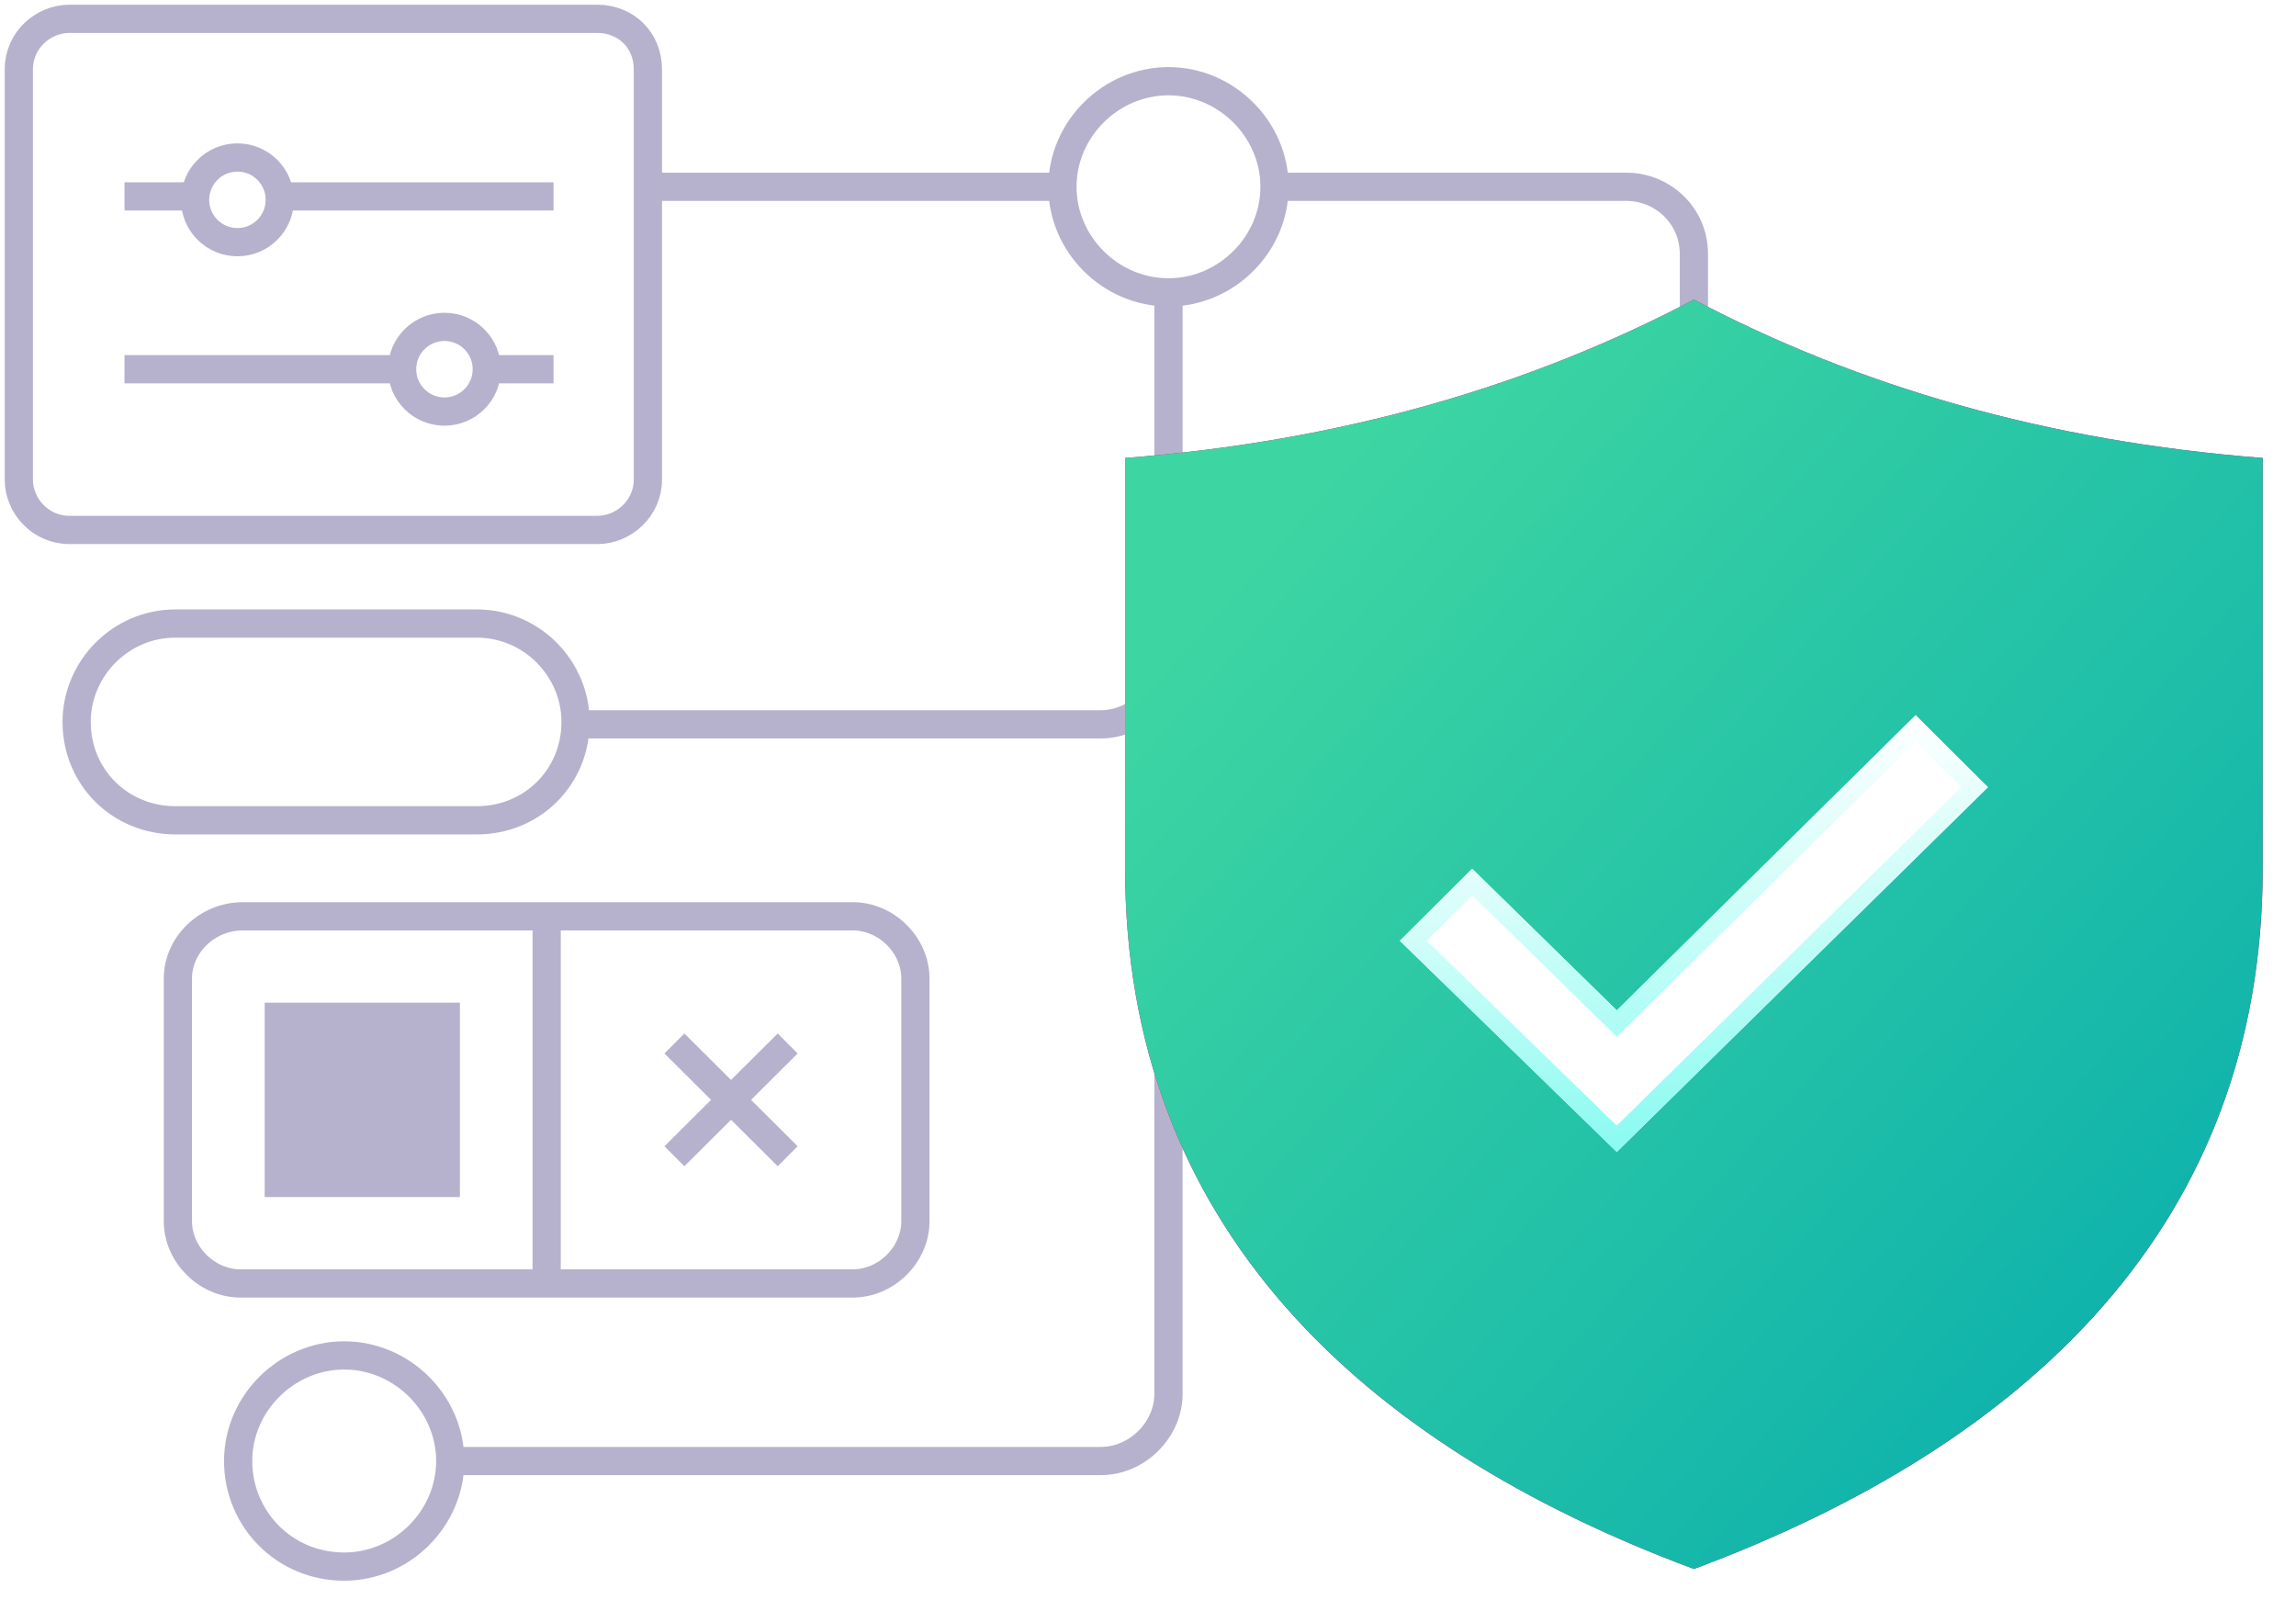 <svg width="122" height="85" viewBox="0 0 122 85" fill="none" xmlns="http://www.w3.org/2000/svg">
<path d="M34.426 3.677V25.479C34.426 27.009 33.145 28.157 31.736 28.157H3.689C2.153 28.157 1 26.882 1 25.479V3.677C1 2.147 2.281 1 3.689 1H31.736C33.273 1 34.426 2.147 34.426 3.677Z" stroke="#B6B2CD" stroke-width="1.5" stroke-miterlimit="10"/>
<path d="M29.412 10.435H6.616" stroke="#B6B2CD" stroke-width="1.5" stroke-miterlimit="10"/>
<path d="M29.412 19.617H6.616" stroke="#B6B2CD" stroke-width="1.5" stroke-miterlimit="10"/>
<circle cx="23.616" cy="19.617" r="2.25" fill="white" stroke="#B6B2CD" stroke-width="1.5"/>
<circle cx="12.616" cy="10.617" r="2.25" fill="white" stroke="#B6B2CD" stroke-width="1.5"/>
<path d="M62.088 15.534C65.162 15.534 67.723 12.985 67.723 9.925C67.723 6.865 65.162 4.315 62.088 4.315C59.014 4.315 56.453 6.865 56.453 9.925C56.453 12.985 59.014 15.534 62.088 15.534Z" stroke="#B6B2CD" stroke-width="1.5" stroke-miterlimit="10"/>
<path d="M90.007 43.329V13.495C90.007 11.455 88.343 9.925 86.422 9.925H67.724" stroke="#B6B2CD" stroke-width="1.5" stroke-miterlimit="10"/>
<path d="M34.426 9.925H56.453" stroke="#B6B2CD" stroke-width="1.5" stroke-miterlimit="10"/>
<path d="M12.91 48.684H29.047H45.311C47.104 48.684 48.641 50.214 48.641 51.998V64.876C48.641 66.661 47.104 68.191 45.311 68.191H29.047H12.782C10.989 68.191 9.452 66.661 9.452 64.876V51.998C9.452 50.214 10.989 48.684 12.91 48.684Z" stroke="#B6B2CD" stroke-width="1.5" stroke-miterlimit="10"/>
<path d="M18.289 83.235C21.363 83.235 23.924 80.685 23.924 77.625C23.924 74.565 21.363 72.015 18.289 72.015C15.216 72.015 12.654 74.565 12.654 77.625C12.654 80.685 15.088 83.235 18.289 83.235Z" stroke="#B6B2CD" stroke-width="1.5" stroke-miterlimit="10"/>
<path d="M23.924 77.625H58.502C60.423 77.625 62.088 75.968 62.088 74.055V50.468" stroke="#B6B2CD" stroke-width="1.5" stroke-miterlimit="10"/>
<path d="M24.437 53.273H14.063V63.601H24.437V53.273Z" fill="#B6B2CD"/>
<path d="M30.584 38.484H58.503C60.424 38.484 62.089 36.826 62.089 34.914V15.534" stroke="#B6B2CD" stroke-width="1.5" stroke-miterlimit="10"/>
<path d="M9.324 33.129H25.333C28.278 33.129 30.583 35.551 30.583 38.356C30.583 41.289 28.278 43.584 25.333 43.584H9.324C6.378 43.584 4.073 41.289 4.073 38.356C4.073 35.551 6.378 33.129 9.324 33.129Z" stroke="#B6B2CD" stroke-width="1.5" stroke-miterlimit="10"/>
<path d="M29.047 48.684V68.191" stroke="#B6B2CD" stroke-width="1.5" stroke-miterlimit="10"/>
<path d="M41.854 55.441L35.835 61.433" stroke="#B6B2CD" stroke-width="1.5" stroke-miterlimit="10"/>
<path d="M41.854 61.433L35.835 55.441" stroke="#B6B2CD" stroke-width="1.5" stroke-miterlimit="10"/>
<path fill-rule="evenodd" clip-rule="evenodd" d="M90.007 15.917C81.299 20.507 71.309 23.439 59.783 24.332C59.783 31.599 59.783 38.866 59.783 46.134C59.783 65.003 72.206 76.733 90.007 83.362C107.809 76.733 120.231 65.003 120.231 46.134C120.231 38.866 120.231 31.599 120.231 24.332C108.705 23.439 98.716 20.507 90.007 15.917Z" fill="#E10585"/>
<path fill-rule="evenodd" clip-rule="evenodd" d="M90.007 15.917C81.299 20.507 71.309 23.439 59.783 24.332C59.783 31.599 59.783 38.866 59.783 46.134C59.783 65.003 72.206 76.733 90.007 83.362C107.809 76.733 120.231 65.003 120.231 46.134C120.231 38.866 120.231 31.599 120.231 24.332C108.705 23.439 98.716 20.507 90.007 15.917Z" fill="url(#paint0_linear_5677_2284)"/>
<g filter="url(#filter0_dd_5677_2284)">
<path d="M74.383 49.985L85.909 61.204L105.631 41.825L101.789 38L85.909 53.682L78.225 46.16L74.383 49.985Z" fill="white"/>
<path d="M85.559 54.039L85.91 54.383L86.26 54.038L101.788 38.704L104.92 41.823L85.907 60.505L75.096 49.981L78.228 46.862L85.559 54.039Z" stroke="url(#paint1_linear_5677_2284)"/>
</g>
<defs>
<filter id="filter0_dd_5677_2284" x="66.383" y="30" width="47.249" height="39.204" filterUnits="userSpaceOnUse" color-interpolation-filters="sRGB">
<feFlood flood-opacity="0" result="BackgroundImageFix"/>
<feColorMatrix in="SourceAlpha" type="matrix" values="0 0 0 0 0 0 0 0 0 0 0 0 0 0 0 0 0 0 127 0" result="hardAlpha"/>
<feOffset dx="2" dy="2"/>
<feGaussianBlur stdDeviation="3"/>
<feComposite in2="hardAlpha" operator="out"/>
<feColorMatrix type="matrix" values="0 0 0 0 0.039 0 0 0 0 0.487 0 0 0 0 0.454 0 0 0 1 0"/>
<feBlend mode="normal" in2="BackgroundImageFix" result="effect1_dropShadow_5677_2284"/>
<feColorMatrix in="SourceAlpha" type="matrix" values="0 0 0 0 0 0 0 0 0 0 0 0 0 0 0 0 0 0 127 0" result="hardAlpha"/>
<feOffset dx="-2" dy="-2"/>
<feGaussianBlur stdDeviation="3"/>
<feComposite in2="hardAlpha" operator="out"/>
<feColorMatrix type="matrix" values="0 0 0 0 0.504 0 0 0 0 1 0 0 0 0 0.859 0 0 0 1 0"/>
<feBlend mode="normal" in2="effect1_dropShadow_5677_2284" result="effect2_dropShadow_5677_2284"/>
<feBlend mode="normal" in="SourceGraphic" in2="effect2_dropShadow_5677_2284" result="shape"/>
</filter>
<linearGradient id="paint0_linear_5677_2284" x1="112.57" y1="75.437" x2="64.202" y2="32.201" gradientUnits="userSpaceOnUse">
<stop stop-color="#0DB1AC"/>
<stop offset="1" stop-color="#3DD5A2"/>
</linearGradient>
<linearGradient id="paint1_linear_5677_2284" x1="94.72" y1="39.048" x2="97.436" y2="58.782" gradientUnits="userSpaceOnUse">
<stop stop-color="white"/>
<stop offset="1" stop-color="#8EFBF1"/>
</linearGradient>
</defs>
</svg>
